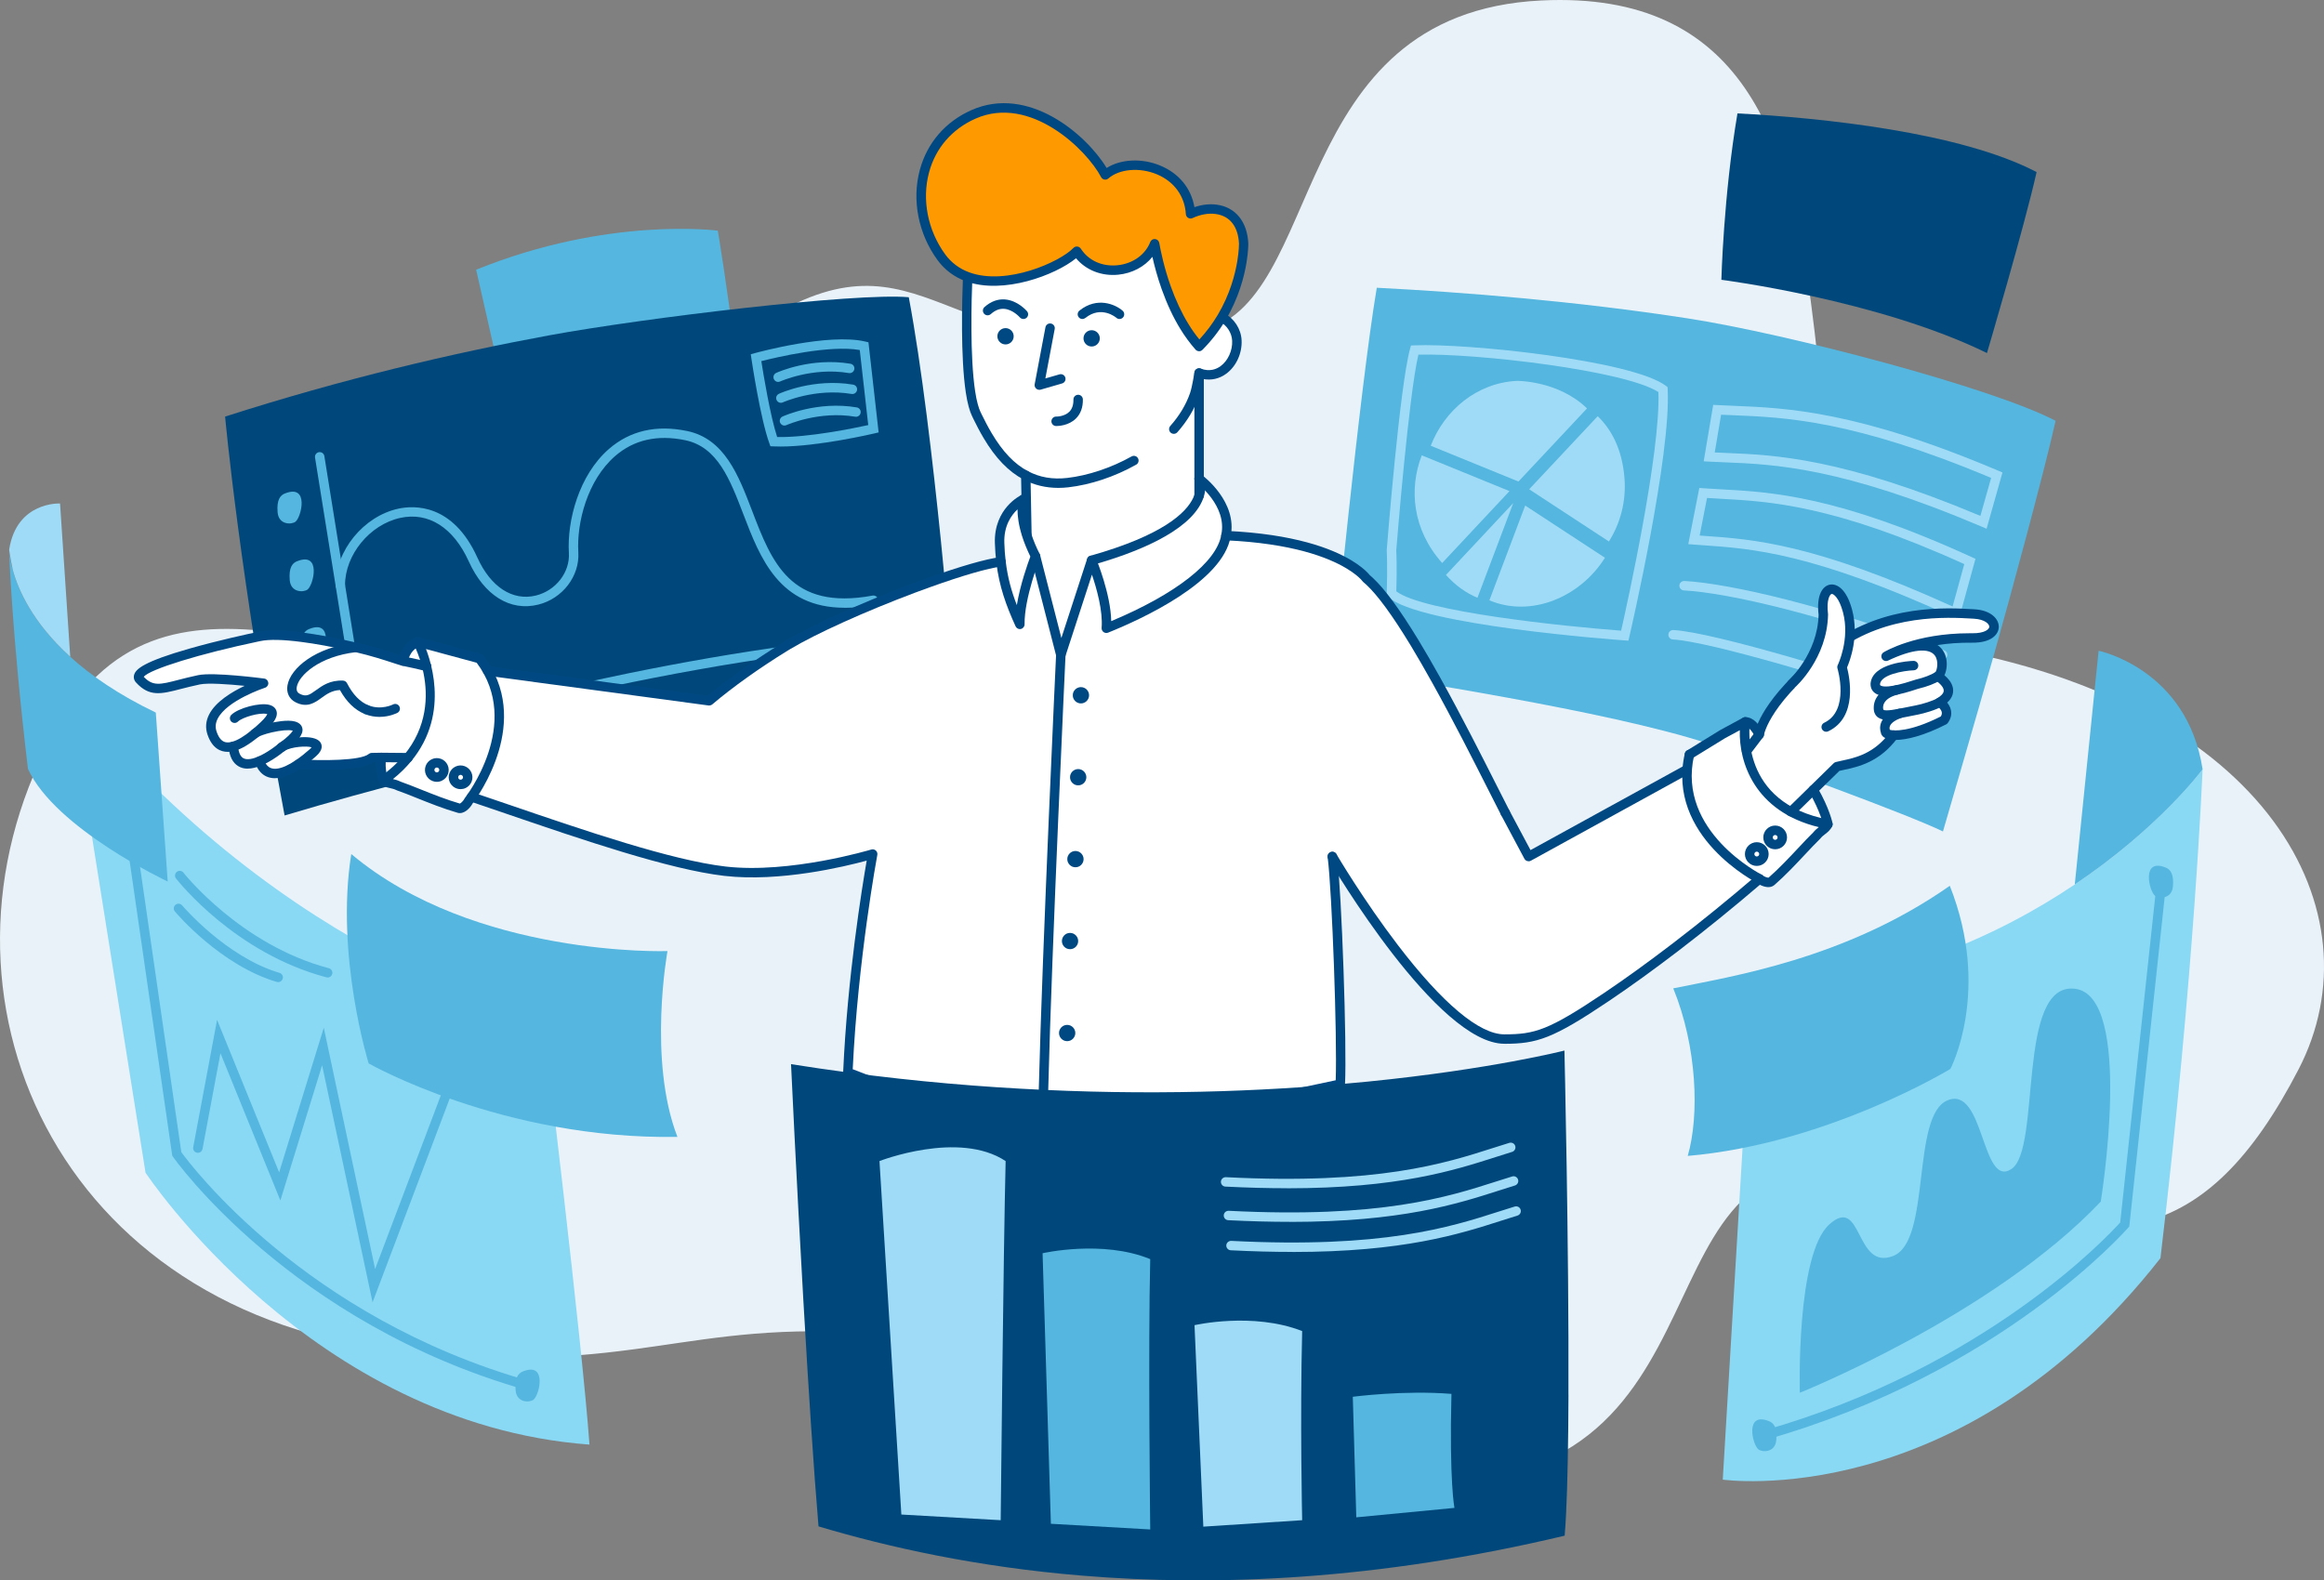 <?xml version="1.0" encoding="UTF-8"?>
<svg xmlns="http://www.w3.org/2000/svg" viewBox="0 0 738.36 502.2">
  <rect x="0" y="0" width="738.36" height="502.2" fill="#808080" stroke="none"/>
  <defs>
    <style>
      .cls-1 {
        fill: #55b6df;
      }

      .cls-1, .cls-2, .cls-3, .cls-4, .cls-5, .cls-6, .cls-7, .cls-8, .cls-9, .cls-10 {
        stroke-width: 0px;
      }

      .cls-2 {
        fill: #23b3de;
      }

      .cls-3 {
        fill: #d4e3ee;
      }

      .cls-4 {
        fill: #89d8f4;
      }

      .cls-5 {
        fill: #9fdbf6;
      }

      .cls-6 {
        fill: #fff;
      }

      .cls-7 {
        fill: #f90;
      }

      .cls-8 {
        fill: #eaf2f9;
      }

      .cls-9 {
        fill: #004882;
      }

      .cls-10 {
        fill: #00487b;
      }
    </style>
  </defs>
  <g id="BG">
    <path class="cls-8" d="m16.14,234.78c36.01-67.87,100.67-13.7,165.66-25.94,50.1-9.43,27.85-88.03,64.65-109.1,49.53-28.35,56.49,21.61,134.71,5.54C421.61,96.98,407.84,4.16,489.67.15c129.56-6.36,56.59,193.33,126.9,205.46,104.5,18.02,139.36,84.62,113.74,134.14-29.7,57.38-61.5,59.39-118.28,38.21-98.09-36.59-53.16,84.41-147.51,92.73-62.85,5.54-84.84-39.3-185.09-46.85-62.8-4.73-76.46,13.41-150.96,5.62-111.06-11.61-155.16-113.94-112.33-194.68Z"/>
  </g>
  <g id="Back_Screens" data-name="Back Screens">
    <path class="cls-1" d="m151.27,85.7l10.12,44.6s35.06-17.46,73.07-12.43c-3.43-26.93-6.4-44.57-6.4-44.57,0,0-34.73-4.66-76.79,12.41Z"/>
    <g>
      <path class="cls-10" d="m71.52,132.38c37.46-12.02,72.52-20.22,103.08-25.84,30.24-5.55,97.35-13.59,114.13-12.09,8.14,43.21,14.32,122.53,14.32,122.53,0,0-96.37,7.42-212.63,42.16-14.38-76.33-18.9-126.76-18.9-126.76Z"/>
      <path class="cls-1" d="m114.99,238.22l-14.9-92.81c-.13-.82.43-1.59,1.24-1.72.82-.13,1.59.43,1.72,1.24l14.36,89.42c12.29-3.66,90.73-26.39,161.6-32.34.82-.08,1.55.54,1.62,1.37s-.54,1.55-1.37,1.62c-76.42,6.42-161.77,32.45-162.62,32.72l-1.65.51Z"/>
      <path class="cls-1" d="m90.53,156.8c-1.49.6-2.66,2-2.33,6s4.38,3.96,5.66,3c1.91-1.44,4.45-12.11-3.33-8.99Z"/>
      <path class="cls-1" d="m94.38,178.34c-1.49.6-2.66,2-2.33,6s4.38,3.96,5.66,3c1.91-1.44,4.45-12.11-3.33-8.99Z"/>
      <path class="cls-1" d="m98.23,199.87c-1.49.6-2.66,2-2.33,6,.33,4,4.38,3.96,5.66,3,1.91-1.44,4.45-12.11-3.33-8.99Z"/>
      <path class="cls-1" d="m102.24,224.31c-1.49.6-2.66,2-2.33,6,.33,4,4.38,3.96,5.66,3,1.91-1.44,4.45-12.11-3.33-8.99Z"/>
      <path class="cls-1" d="m268.36,193.13c-20.81,0-26.83-15.73-32.22-29.8-4.2-10.96-8.16-21.31-18.46-23.45-8.79-1.82-16.26-.14-22.21,5.01-8.87,7.68-12.3,21.26-11.73,30.62.46,7.56-5.01,14.71-12.73,16.62-8.93,2.22-17.18-2.92-22.08-13.74-4.86-10.74-12.79-15.77-21.75-13.82-9.72,2.12-17.6,11.75-17.56,21.46,0,.83-.67,1.5-1.49,1.51-.85-.04-1.5-.67-1.51-1.49-.04-11.05,8.89-22,19.92-24.4,4.95-1.08,17.31-1.73,25.12,15.52,4.25,9.39,11.22,13.9,18.62,12.07,6.34-1.57,10.83-7.39,10.46-13.53-.61-10.08,3.11-24.72,12.76-33.07,6.69-5.79,15.03-7.7,24.78-5.68,11.91,2.47,16.35,14.08,20.65,25.31,6.26,16.36,12.18,31.8,38.28,27,.82-.15,1.6.39,1.75,1.2.15.81-.39,1.6-1.2,1.75-3.44.63-6.56.93-9.41.93Z"/>
      <path class="cls-1" d="m247.85,141.89c-.71,0-1.41-.01-2.08-.04l-1-.04-.34-.94c-2.84-7.81-5.6-26.21-5.71-26.99l-.19-1.31,1.28-.35c.95-.26,23.49-6.41,35.08-3.69l1.03.24,3.23,28.64-1.3.31c-.77.18-17.92,4.18-29.99,4.18Zm-.94-3.01c9.94.19,24.54-2.84,28.94-3.8l-2.69-23.85c-9.58-1.69-26.5,2.31-31.28,3.53.66,4.22,2.83,17.39,5.03,24.12Z"/>
      <path class="cls-1" d="m247.24,121.37c-.57,0-1.11-.33-1.37-.88-.34-.75-.02-1.64.74-1.99.45-.21,11.12-5.01,23.59-2.91.82.14,1.37.91,1.23,1.73s-.92,1.36-1.73,1.23c-11.53-1.95-21.73,2.63-21.84,2.67-.2.09-.41.14-.62.14Z"/>
      <path class="cls-1" d="m248.1,128.01c-.57,0-1.11-.33-1.37-.88-.34-.75-.02-1.64.74-1.99.45-.21,11.12-5.02,23.59-2.91.82.14,1.37.91,1.23,1.73s-.92,1.36-1.73,1.23c-11.53-1.95-21.73,2.63-21.84,2.67-.2.09-.41.14-.62.14Z"/>
      <path class="cls-1" d="m249.24,135.24c-.57,0-1.11-.33-1.37-.88-.34-.75-.02-1.64.74-1.99.45-.21,11.12-5.02,23.59-2.91.82.14,1.37.91,1.23,1.73-.14.82-.91,1.37-1.73,1.23-11.53-1.95-21.73,2.63-21.84,2.67-.2.09-.41.14-.62.14Z"/>
    </g>
    <g>
      <path class="cls-1" d="m542.73,236.28c-32.78-10.62-97.12-20.12-119.31-24.1-.03-.04,8.6-88.89,14-120.74,27.44,1.41,63.02,4.21,98.82,9.74,32.03,4.95,96.76,22.02,116.85,32.54-3.74,16.7-14.26,55.41-19.43,73.76-4.77,16.93-16.36,56.74-16.36,56.74-10.57-5.18-55.63-21.81-74.57-27.95Z"/>
      <path class="cls-5" d="m504.21,129.79l-21.78,23.23-27.87-11.37c4.36-11.27,14.63-20,27.39-20.62,0,0,13.12-.14,22.26,8.75Z"/>
      <path class="cls-5" d="m511.17,172.07l-25.34-16.59,21.78-23.23c4.33,4.2,7.77,10.43,8.5,19.65.6,7.57-1.37,14.48-4.94,20.17Z"/>
      <path class="cls-5" d="m509.91,177.24c-7.84,12.53-23.46,19.11-36.72,13.53l11.38-30.12,25.34,16.59Z"/>
      <path class="cls-5" d="m469.41,189.97c-3.57-1.5-6.98-3.88-10.01-7.27l21.38-22.85-11.38,30.12Z"/>
      <path class="cls-5" d="m479.58,156.06l-21.38,22.85c-9.44-10.54-10.63-23.53-6.49-34.22l27.87,11.37Z"/>
      <path class="cls-5" d="m517.39,203.59l-1.28-.09c-2.67-.19-65.48-4.81-75.05-13.81l-.5-.47.02-.68c.29-8.55,0-13.5,0-13.55v-.1s0-.1,0-.1c.17-2.12,4.14-52.14,7.41-63.95l.29-1.05,1.09-.05c16.61-.72,69.08,4.75,79.87,12.84l.56.42.04.7c1.1,21-11.63,76.29-12.18,78.63l-.29,1.25Zm-73.77-15.67c8.54,6.49,53.02,11.1,71.43,12.49,1.89-8.38,12.54-56.44,11.85-75.82-10.66-6.88-57.91-12.39-76.26-11.89-3.08,13.02-6.83,59.72-7.03,62.23.04.76.26,5.32.02,13Z"/>
      <path class="cls-5" d="m611.88,225.26c-.16,0-.32-.02-.47-.08-25.62-8.49-68.04-21.34-79.93-21.97-.83-.04-1.46-.75-1.42-1.58.04-.83.77-1.46,1.58-1.42,13.14.7,58.54,14.78,80.72,22.12.79.26,1.21,1.11.95,1.9-.21.63-.79,1.03-1.42,1.03Z"/>
      <path class="cls-5" d="m617.2,209.59c-.18,0-.36-.03-.54-.1-36.33-13.98-67.81-21.13-81.68-21.87-.83-.04-1.46-.75-1.42-1.58.04-.83.77-1.45,1.58-1.42,14.1.75,45.97,7.97,82.6,22.06.77.3,1.16,1.17.86,1.94-.23.6-.8.96-1.4.96Z"/>
      <path class="cls-5" d="m631.16,168.02l-1.57-.67c-44.58-18.92-65.91-19.79-81.48-20.43-1.77-.07-3.48-.14-5.15-.23l-1.68-.09,3.02-17.95,1.34.07c1.69.09,3.44.16,5.27.24,16.5.67,39.1,1.58,84.08,20.66l1.22.52-5.05,17.89Zm-86.36-24.24c1.12.05,2.26.1,3.43.15,15.62.64,36.94,1.52,80.96,20.01l3.41-12.07c-43.66-18.37-65.69-19.26-81.81-19.91-1.37-.06-2.69-.11-3.98-.17l-2.02,12Z"/>
      <path class="cls-5" d="m622.31,196.92l-1.6-.73c-44.73-20.49-64.05-21.84-79.57-22.92-1.04-.07-2.06-.14-3.07-.22l-1.69-.13,3.51-17.86,1.33.1c1.87.14,3.8.24,5.82.35,15.51.84,36.76,2,79.43,21.54l1.16.53-5.32,19.33Zm-82.33-26.74c.45.03.91.06,1.37.1,15.58,1.08,34.92,2.43,79.01,22.45l3.71-13.47c-41.38-18.8-62.05-19.92-77.18-20.75-1.57-.09-3.08-.17-4.55-.27l-2.34,11.94Z"/>
    </g>
    <path class="cls-10" d="m631.28,112.19s11.86-40.06,15.77-57.51c-24.23-12.69-68.37-17.26-95.04-18.64-4.44,26.18-5.11,52.87-5.11,52.87,0,0,49.9,6.38,84.38,23.28Z"/>
  </g>
  <g id="Character">
    <path class="cls-6" d="m627.26,195.11c-7.31-.41-24.09-1.57-39.59,7.35.21-2.52.09-5.36-.68-8.26-2.66-10.02-8.91-8.83-7.7,1.1-.21,10.2-5.91,17.66-8.63,20.65-.75.82-1.27,1.31-1.4,1.42l-.03.03c-9.51,9.91-10.29,15.99-10.29,15.99-1.33-2.34-2.75-4-4.45-4l-7.15,3.87-10.59,6.52c-.37,1.62-.6,3.19-.71,4.71l-50.4,27.69-7.41-13.9c-4.96-9.67-13.27-26.56-21.87-42.01-.03-.04-.04-.08-.07-.12-.02-.03-.03-.07-.05-.1-2.21-3.96-4.43-7.84-6.62-11.46-.09-.15-.19-.3-.27-.44-5.16-8.5-10.12-15.6-14.19-19.39h0c-.36-.34-.7-.64-1.04-.92,0,0-.21-.29-.68-.79t0,0c-.78-.8-2.27-2.13-4.77-3.64,0,0-.02,0-.03-.02-5.96-3.59-17.66-8.2-39.12-9.17,2.1-10.06-8.14-17.74-8.53-18.03.08.16,1,2.23,0,5.36v-38.98c6.96,2.58,12.32-4.04,12-10.36-.15-3.14-2.1-5.96-4.79-7.36,3.98-6.7,5.67-13.24,6.4-17.69.56-3.47.54-5.66.54-5.66-.31-6.89-4.06-10.32-8.72-10.94-2.58-.36-5.45.16-8.16,1.43-.95-14.97-19.5-19.02-27.1-12.35-4.99-9.51-23.54-27.34-41.84-19.26-18.31,8.08-21.16,30.42-10.22,45.4,2.25,3.08,5.14,5.07,8.37,6.25-.33,8.16-.76,25.66.89,36.52.25,1.63.54,3.1.89,4.36.28,1.04.6,1.95.96,2.69.15.32.31.63.46.95.93,1.89,1.96,3.9,3.15,5.9,2.92,4.94,6.74,9.81,12.11,12.64l.36,19.13c-2.4-7.37-1.19-11.27-1.11-11.52-.35.16-7.93,3.92-7.55,13.95.06,2.1.21,4.07.44,5.93-4.8.61-13.35,3.17-23,6.64-1.61.57-3.25,1.18-4.9,1.8-14.78,5.56-30.99,12.72-39.81,18-.26.15-.51.31-.76.46h0c-9.46,5.82-18.06,12.04-24.21,17.26l-49.88-6.72h0l-20.52-2.76c-.74-1.32-1.61-2.64-2.62-3.93l-19.6-5.3c-4.06,1.68-4.59,5.84-4.62,6.07-1.63-.33-7.13-2.51-14.97-4.34,0,0-.02,0-.02,0-3.12-.73-6.48-1.45-9.84-2.06-2.5-.45-5-.86-7.4-1.16-5.35-.69-10.16-.92-13.33-.28-.25.05-.53.11-.86.17-8.54,1.79-41.24,9.23-37.37,13.48,4.66,5.11,8.26,2.37,18.87.15,4.77-.99,20.51,1.1,20.51,1.1,0,0-19.57,6.33-16.37,15.82,1.27,3.75,3.55,5.12,6.77,4.23.54,6.22,4.46,6.36,8.44,4.67,0,0,.87,4.47,5.61,3.91,1.69-.2,3.88-1.04,6.7-2.95.65.04,19.38,1.21,23.25-2.05.78-.03,1.87-.04,3.07-.05-.57,3.98.66,7.29.66,7.29,1.41,1.17,2.65.74,4.81,1.78,4.71,1.6,12.12,5.06,19.16,7.08,1.2.35,2.75-1.62,3.05-2.31,0,0,.36-.44.94-1.27,26.5,8.95,60.39,21.27,80.51,23.6,21,2.43,46.94-5.46,46.94-5.46,0,0-6.3,33.59-7.88,69.38l61.86,23.82,94.58-20.08c.63-11.71-1.01-60.43-2.52-72.33,0,0,34.01,58,54.65,58,10.16,0,14.92-1.57,32.51-13.41,7.28-4.9,14.72-10.33,21.94-15.85,9.6-7.35,18.78-14.88,26.63-21.63.56.5,2.81,1.63,3.75.8,5.52-4.81,10.78-11.08,14.36-14.52,1.51-1.87,2.82-1.99,3.6-3.65,0,0-.83-4.35-4.64-10.94l7.54-7.38c4.47-1.11,11.91-1.69,18.02-10,2.95.15,8.37-.86,15.98-4.76,2.43-3.27-1.33-5.7-1.33-5.7,6.56-4.02-.64-8.25-.64-8.25,2.24-1.35,4.22-16.14-16.4-6.36.58-.35,10.33-5.99,27.31-5.81,9.55.1,8.76-7.17.68-7.62Zm-499.08,15.1c-.03-.05-.05-.09-.08-.14.09.06.12.1.08.14Z"/>
    <path class="cls-3" d="m336.47,328.27c0-1.43,1.16-2.58,2.58-2.58s2.58,1.15,2.58,2.58-1.16,2.58-2.58,2.58-2.58-1.16-2.58-2.58Z"/>
    <path class="cls-3" d="m337.39,299.04c0-1.42,1.16-2.58,2.57-2.58s2.58,1.16,2.58,2.58-1.16,2.58-2.58,2.58-2.57-1.15-2.57-2.58Z"/>
    <path class="cls-3" d="m339.09,273.01c0-1.43,1.16-2.58,2.58-2.58s2.58,1.16,2.58,2.58-1.16,2.58-2.58,2.58-2.58-1.16-2.58-2.58Z"/>
    <path class="cls-3" d="m339.96,246.98c0-1.43,1.16-2.58,2.58-2.58s2.58,1.15,2.58,2.58-1.15,2.58-2.58,2.58-2.58-1.16-2.58-2.58Z"/>
    <path class="cls-3" d="m340.83,220.94c0-1.43,1.16-2.58,2.58-2.58s2.58,1.15,2.58,2.58-1.16,2.58-2.58,2.58-2.58-1.15-2.58-2.58Z"/>
    <path class="cls-3" d="m85.13,225.43c1.37.34,1.86,1.3.47,3.19l-.47-3.19Z"/>
    <path class="cls-3" d="m128.11,210.08c.09.06.12.1.08.14-.03-.05-.05-.09-.08-.14Z"/>
    <path class="cls-4" d="m85.6,228.62l-.47-3.19c1.37.34,1.86,1.3.47,3.19Z"/>
    <path class="cls-4" d="m128.18,210.21c-.03-.05-.05-.09-.08-.14.09.06.12.1.08.14Z"/>
    <path class="cls-2" d="m116.54,227.04c-.83,0-1.5-.67-1.5-1.5h0c0-.84.67-1.51,1.5-1.51s1.5.67,1.5,1.5-.67,1.5-1.5,1.5Z"/>
    <path class="cls-9" d="m120.55,227.81c-1.39,0-2.95-.23-4.57-.87-.05-.02-.1-.04-.14-.06-3.1-1.27-5.74-3.82-7.84-7.6-2.58.12-4.25,1.32-5.86,2.49-2.11,1.53-4.51,3.27-8.21,1.41-2.05-1.03-3.01-3.06-2.59-5.43.98-5.47,8.88-12.07,21.6-13.52.89-.1,1.68.6,1.68,1.49,0,.8-.61,1.45-1.4,1.5-11.81,1.36-18.27,7.4-18.93,11.06-.25,1.42.44,1.95.99,2.22,1.99,1,3,.37,5.1-1.16,1.99-1.44,4.47-3.24,8.59-3.06.54.02,1.02.33,1.27.81,1.86,3.62,4.16,5.99,6.84,7.05.05.02.09.04.14.06,3.99,1.52,7.61-.32,7.65-.34.73-.38,1.64-.1,2.02.64.38.73.11,1.63-.62,2.02-.14.07-2.49,1.29-5.71,1.29Z"/>
    <path class="cls-9" d="m336.24,155.04c-3.98,0-7.68-.89-11.05-2.66-4.78-2.52-8.94-6.83-12.7-13.2-1.26-2.11-2.32-4.22-3.2-6l-.46-.96c-.39-.8-.74-1.77-1.06-2.95-.35-1.26-.65-2.74-.92-4.53-1.71-11.28-1.2-29.5-.91-36.81.11-2.78.21-4.48.21-4.48,0-.05,0-.11.02-.16,2.45-14.72,16.34-16.15,47.53-18,9.52-.56,21.92,1.09,26.97,12.16,3.58,7.81,1.95,16.91.72,21.5,2.47-.85,5.09-.69,7.48.54,3.23,1.67,5.43,5.05,5.6,8.62.21,4.14-1.71,8.32-4.88,10.65-2.2,1.61-4.78,2.18-7.41,1.68-.28,1.61-.74,4.01-1.25,5.46-1.39,4.02-3.7,7.88-6.87,11.46-.55.62-1.5.68-2.12.13-.62-.55-.68-1.5-.13-2.12,2.91-3.28,5.02-6.8,6.28-10.45.71-2.03,1.38-6.55,1.39-6.59.07-.45.33-.84.72-1.07.39-.23.86-.27,1.29-.12,2.87,1.07,5.02.16,6.32-.8,2.34-1.72,3.82-4.97,3.66-8.08-.12-2.52-1.69-4.91-3.98-6.1-2.53-1.3-5.36-.88-7.76,1.16-.52.44-1.28.48-1.84.08-.56-.4-.78-1.12-.53-1.76.19-.49.38-1.01.56-1.56.97-2.92,3.83-13.09.02-21.39-3.49-7.64-11.59-11.14-24.07-10.41-32.11,1.9-42.71,3.52-44.73,15.42-.02.37-.1,1.96-.2,4.35-.3,7.22-.8,25.22.87,36.24.25,1.67.53,3.04.85,4.19.27,1,.56,1.81.86,2.43l.46.95c.85,1.72,1.88,3.76,3.09,5.79,3.47,5.88,7.24,9.82,11.52,12.08,3.75,1.98,7.83,2.68,12.48,2.15,6.6-.75,14.05-3.24,20.44-6.83.72-.4,1.64-.15,2.04.57.41.72.15,1.64-.57,2.04-6.83,3.84-14.49,6.39-21.58,7.2-1.07.12-2.13.18-3.17.18Z"/>
    <path class="cls-9" d="m380.97,159.01c-.83,0-1.5-.67-1.5-1.5v-38.98c0-.83.67-1.5,1.5-1.5s1.5.67,1.5,1.5v38.98c0,.83-.67,1.5-1.5,1.5Z"/>
    <g>
      <path class="cls-7" d="m394.58,83.13c-.73,4.45-2.42,10.99-6.4,17.69-1.87,3.13-4.22,6.3-7.21,9.29-1.75-1.97-3.31-4.12-4.69-6.37-2.47-4.03-4.35-8.35-5.78-12.36-2.11-5.96-3.2-11.25-3.67-13.92-3.8,9.74-18.78,11.64-24.73,2.38-4.71,4.91-22.19,12.67-34.66,8.14-3.23-1.17-6.12-3.17-8.37-6.25-10.93-14.98-8.08-37.32,10.22-45.4,18.3-8.08,36.85,9.74,41.84,19.26,7.61-6.66,26.15-2.62,27.1,12.35,2.71-1.27,5.58-1.79,8.16-1.43,4.66.62,8.41,4.06,8.72,10.94,0,0,.03,2.19-.54,5.66Z"/>
      <path class="cls-9" d="m380.97,111.61s-.03,0-.04,0c-.41-.01-.8-.19-1.08-.5-1.72-1.93-3.35-4.14-4.85-6.58-2.24-3.65-4.23-7.9-5.92-12.64-1.37-3.86-2.32-7.46-2.95-10.27-2.52,3.14-6.4,5.22-10.84,5.67-5.29.53-10.27-1.45-13.42-5.22-6.53,5.34-23.13,11.62-34.95,7.33-3.72-1.35-6.77-3.63-9.07-6.77-6.09-8.34-8.19-19.04-5.62-28.61,2.31-8.62,8.16-15.39,16.45-19.05,18.02-7.96,36.36,7.61,42.91,18.41,4.46-2.84,11.18-3.2,17.04-.76,5.95,2.47,9.82,7.22,10.85,13.21,2.42-.83,4.84-1.1,7.11-.79,5.95.8,9.7,5.42,10.01,12.36,0,.14.02,2.41-.56,5.97h0c-.73,4.48-2.47,11.28-6.59,18.22-2.1,3.52-4.6,6.74-7.44,9.59-.28.28-.66.44-1.06.44Zm-14.14-35.65s.1,0,.15,0c.67.07,1.21.57,1.33,1.23.46,2.6,1.54,7.84,3.61,13.68,1.62,4.54,3.52,8.61,5.65,12.08,1.09,1.78,2.26,3.43,3.48,4.92,2.2-2.37,4.17-5,5.86-7.83,3.88-6.53,5.52-12.94,6.21-17.16h0c.53-3.28.52-5.39.52-5.41-.25-5.48-2.88-8.86-7.42-9.47-2.26-.32-4.86.15-7.33,1.3-.45.21-.97.18-1.4-.07-.43-.25-.7-.7-.73-1.2-.36-5.75-3.74-10.37-9.25-12.66-5.44-2.26-11.9-1.7-15.37,1.34-.35.3-.81.43-1.26.35-.45-.08-.84-.37-1.05-.78-4.54-8.65-22.46-26.29-39.9-18.58-7.45,3.29-12.69,9.35-14.76,17.08-2.34,8.7-.41,18.45,5.14,26.06,1.94,2.65,4.52,4.57,7.67,5.72,11.81,4.29,28.76-3.29,33.06-7.77.32-.33.77-.5,1.23-.45.46.04.87.3,1.12.68,2.43,3.78,6.77,5.75,11.63,5.27,4.85-.48,8.84-3.31,10.43-7.38.23-.58.78-.96,1.4-.96Zm27.75,7.16h0,0Z"/>
    </g>
    <path class="cls-9" d="m330.2,123.87c-.37,0-.73-.14-1.01-.39-.39-.35-.56-.88-.46-1.39l3.42-18.09c.15-.81.93-1.35,1.75-1.19.81.15,1.35.94,1.19,1.75l-2.97,15.7,3.8-1.1s.09-.03.13-.04l.57-.16c.8-.23,1.63.24,1.85,1.04.23.8-.24,1.63-1.04,1.85l-.46.13s-.08.03-.12.04l-6.26,1.81c-.14.04-.28.06-.42.06Z"/>
    <path class="cls-9" d="m343.89,101.37c-.44,0-.88-.19-1.17-.56-.52-.65-.41-1.59.23-2.11,5.65-4.53,11.45-1.95,13.72.04.62.55.68,1.49.14,2.12-.55.62-1.49.69-2.11.14-.2-.17-4.8-4.02-9.87.04-.28.22-.61.33-.94.33Z"/>
    <path class="cls-9" d="m335.61,135.38c-.06,0-.09,0-.11,0-.83-.03-1.48-.72-1.45-1.55.03-.83.73-1.49,1.54-1.45.04,0,2.57.04,4.14-1.53.9-.89,1.34-2.2,1.31-3.88-.01-.83.65-1.51,1.48-1.52.82-.02,1.51.65,1.52,1.48.04,2.54-.71,4.59-2.22,6.08-2.29,2.26-5.56,2.37-6.21,2.37Z"/>
    <path class="cls-9" d="m325.15,101.37c-.42,0-.84-.18-1.14-.52-.04-.04-2.21-2.52-5-2.71-1.47-.1-2.85.45-4.23,1.68-.62.55-1.57.5-2.12-.12-.55-.62-.5-1.57.12-2.12,1.99-1.77,4.16-2.59,6.45-2.43,4.07.28,6.94,3.61,7.06,3.75.54.63.46,1.58-.17,2.11-.28.24-.63.36-.97.36Z"/>
    <circle class="cls-9" cx="346.83" cy="107.52" r="2.59"/>
    <circle class="cls-9" cx="319.47" cy="106.86" r="2.59"/>
    <path class="cls-9" d="m331.24,366.09c-.69,0-1.32-.48-1.47-1.19-.17-.81.35-1.61,1.16-1.78l93.44-19.84c.5-13.64-1.13-59.66-2.56-70.92-.1-.82.48-1.57,1.3-1.68.84-.1,1.57.48,1.68,1.3,1.48,11.69,3.18,60.54,2.53,72.61-.04.68-.52,1.25-1.19,1.39l-94.58,20.08c-.1.02-.21.03-.31.03Zm94.58-21.58h0,0Z"/>
    <path class="cls-9" d="m331.24,366.09c-.18,0-.36-.03-.54-.1l-61.86-23.82c-.6-.23-.99-.82-.96-1.47,1.33-30.08,6.04-58.91,7.48-67.22-6.89,1.88-27.58,6.89-45.22,4.85-17.51-2.03-45.12-11.47-69.48-19.81-3.88-1.33-7.68-2.63-11.34-3.86-.78-.26-1.21-1.12-.94-1.9.27-.79,1.12-1.21,1.9-.94,3.66,1.24,7.46,2.54,11.35,3.87,24.22,8.28,51.67,17.67,68.86,19.67,20.44,2.37,46.08-5.33,46.33-5.4.5-.15,1.05-.03,1.44.32.39.35.57.88.47,1.39-.06.33-6.17,33.22-7.81,68.1l58.82,22.65c.03-4.13.12-9.44.29-16.13,1.17-46.16,5.46-137.32,5.5-138.23.04-.83.71-1.47,1.57-1.43.83.04,1.47.74,1.43,1.57-.04.92-4.33,92.04-5.5,138.17-.2,7.91-.3,13.87-.3,18.24,0,.49-.24.96-.65,1.24-.25.17-.55.26-.85.26Z"/>
    <path class="cls-9" d="m225.35,224.2c-.07,0-.13,0-.2-.01l-49.83-6.71s-.04,0-.05,0l-20.52-2.77c-.82-.11-1.4-.87-1.29-1.69.11-.82.87-1.4,1.69-1.29l20.47,2.76s.04,0,.05,0l49.22,6.63c6.52-5.48,14.97-11.49,23.89-16.97.03-.02.07-.04.1-.06.21-.13.43-.26.65-.4,8.37-5.01,24.09-12.12,40.08-18.14,1.66-.62,3.31-1.23,4.93-1.81,10.42-3.75,18.7-6.13,23.31-6.71.82-.1,1.57.48,1.68,1.3.1.82-.48,1.57-1.3,1.68-4.4.56-12.45,2.89-22.68,6.56-1.61.57-3.24,1.18-4.89,1.79-15.83,5.95-31.36,12.97-39.56,17.88-.27.16-.51.31-.74.45-.04.02-.07.04-.11.06-8.86,5.45-17.58,11.67-23.93,17.07-.27.23-.62.36-.97.36Z"/>
    <path class="cls-9" d="m478.24,259.78c-.54,0-1.07-.3-1.34-.82-1.16-2.25-2.5-4.9-3.98-7.83-4.76-9.42-11.29-22.31-17.87-34.14-.01-.02-.09-.17-.11-.19-2.43-4.37-4.59-8.1-6.61-11.45-.08-.12-.19-.3-.28-.46-5.64-9.28-10.33-15.7-13.92-19.05-.34-.32-.66-.6-.98-.86-.1-.08-.19-.18-.27-.29h0s-.17-.22-.52-.6c0,0,0,0,0,0h0c-.77-.79-2.17-2.02-4.48-3.41-.02-.01-.04-.02-.06-.04-5.92-3.56-17.39-7.99-38.39-8.94-.83-.04-1.47-.74-1.43-1.57.04-.83.74-1.48,1.57-1.43,21.67.98,33.62,5.64,39.83,9.39.02.01.04.02.06.04,2.54,1.54,4.13,2.93,5.02,3.84.01.01.03.03.04.04.33.35.55.61.68.77.32.27.64.55.97.86,3.81,3.55,8.67,10.19,14.46,19.72.09.15.17.28.25.41,2.07,3.42,4.24,7.18,6.68,11.55.01.02.05.09.06.11,0,.01.06.1.06.11,6.61,11.88,13.15,24.81,17.92,34.25,1.48,2.92,2.81,5.56,3.97,7.81.38.74.09,1.64-.65,2.02-.22.11-.45.17-.68.17Z"/>
    <path class="cls-9" d="m477.96,331.68c-21.26,0-54.54-56.34-55.95-58.74-.42-.71-.18-1.63.54-2.05.71-.42,1.63-.18,2.05.54.08.14,8.6,14.61,19.5,28.87,14.2,18.57,25.91,28.39,33.86,28.39,9.68,0,14.05-1.29,31.67-13.14,6.76-4.55,14.12-9.87,21.87-15.8,8.8-6.74,17.98-14.2,26.56-21.58.57-.49,1.41-.48,1.97.01.33.29,1.42.78,1.86.72,3.37-2.95,6.64-6.44,9.53-9.53,1.68-1.8,3.27-3.5,4.62-4.8.65-.79,1.27-1.31,1.81-1.72-20.58-5-25.41-20.85-25.09-30.81l-4.7,2.54-10.52,6.47c-.7.44-1.63.21-2.06-.49-.43-.71-.21-1.63.49-2.06l10.59-6.52,7.22-3.91c.5-.27,1.11-.23,1.57.09.47.33.71.89.62,1.45-.15,1.04-3.38,25.55,25.04,30.85.46.08.85.38,1.06.79.21.41.22.9.02,1.32-.59,1.25-1.43,1.89-2.17,2.45-.55.42-1.06.81-1.63,1.51-.04.05-.08.09-.13.14-1.31,1.26-2.89,2.95-4.58,4.75-2.96,3.17-6.32,6.75-9.84,9.82-1.32,1.15-3.29.6-4.6-.08-8.38,7.18-17.3,14.41-25.85,20.96-7.8,5.97-15.21,11.32-22.02,15.91-17.91,12.05-22.92,13.66-33.35,13.66Z"/>
    <path class="cls-9" d="m485.65,273.68c-.14,0-.29-.02-.43-.06-.38-.11-.71-.38-.9-.73l-7.41-13.9c-.39-.73-.11-1.64.62-2.03.73-.39,1.64-.11,2.03.62l6.7,12.56,49.06-26.96c.73-.4,1.64-.13,2.04.59s.13,1.64-.59,2.04l-50.39,27.7c-.22.12-.47.19-.72.19Z"/>
    <path class="cls-9" d="m78.71,244.26c-1.14,0-2.14-.26-3.01-.79-1.78-1.07-2.82-3.15-3.08-6.18-.07-.83.54-1.55,1.37-1.62.83-.07,1.55.54,1.62,1.36.17,2.01.73,3.32,1.64,3.87,1.25.75,3.26.17,4.72-.45,1.33-.56,2.79-1.4,4.37-2.49.73-.5,1.45-1.05,2.15-1.63.1-.08.19-.14.28-.21,0,0,.09-.06.1-.07,2.41-1.69,3.79-3.17,4.16-3.86-.02,0-.05-.02-.08-.02-1.17-.32-3.75-.1-6.59.56-2.42.57-3.91,1.18-4.38,1.49-.09.08-.19.15-.29.21-.71.43-1.63.19-2.06-.52-.4-.68-.21-1.54.42-1.99.04-.03.08-.07.12-.1,1.37-.99,4.56-1.79,5.5-2.01,1.63-.38,5.67-1.19,8.06-.53,1.79.49,2.24,1.61,2.35,2.23.33,1.86-1.52,4.22-5.49,7-.03.02-.09.07-.16.11-.79.65-1.58,1.25-2.38,1.8-1.74,1.21-3.39,2.14-4.91,2.78-1.64.69-3.12,1.04-4.43,1.04Zm1.27-12.27s0,0,0,0c0,0,0,0,0,0Z"/>
    <path class="cls-9" d="m87.35,247.3c-4.14,0-5.91-3.3-6.28-5.17-.16-.81.37-1.6,1.18-1.76.81-.17,1.6.37,1.76,1.18.11.51.83,3.09,3.97,2.71,1.64-.19,3.67-1.1,6.03-2.7,1.39-.95,2.89-2.13,4.44-3.5.27-.24.45-.43.56-.58-1.52-.52-6.38-.19-8.48,1.07l-.12.08c-.65.51-1.62.43-2.13-.22-.52-.65-.44-1.57.21-2.09.08-.06.17-.12.26-.19.03-.03.14-.09.17-.12,2.8-1.72,10.86-2.82,12.8-.2.56.75,1.13,2.34-1.29,4.48-1.65,1.46-3.25,2.72-4.74,3.74-2.81,1.9-5.22,2.95-7.37,3.2-.34.04-.67.06-.98.06Z"/>
    <path class="cls-9" d="m103.02,244.57c-3.75,0-6.98-.19-8.26-.27-.81-.05-1.44-.74-1.41-1.55.03-.84.77-1.49,1.61-1.45,7.23.48,19.65.44,22.19-1.7.26-.22.58-.34.92-.35.79-.03,1.89-.04,3.11-.05,2.97,0,6.64.05,8.02.07h.46c.83.02,1.49.7,1.48,1.53-.01.82-.68,1.48-1.5,1.48h-.49c-1.37-.03-5.02-.08-7.96-.08-.96,0-1.86.02-2.57.04-2.93,1.9-9.87,2.33-15.6,2.33Z"/>
    <path class="cls-9" d="m72.35,238.92c-2.24,0-4.93-1.07-6.43-5.5-.72-2.12-.55-4.26.5-6.34,2.05-4.08,7.22-7.2,11.3-9.14-5.19-.52-11.66-.98-14.21-.45-2.33.49-4.32,1-6.07,1.45-6.23,1.61-9.98,2.58-14.22-2.06-.66-.72-.87-1.65-.58-2.53.57-1.76,3.08-4.1,17.41-8.2,9.47-2.71,19.44-4.83,21.35-5.23.33-.06.58-.11.81-.16,3.11-.63,7.76-.54,13.88.25,2.27.29,4.79.69,7.48,1.17,3.09.57,6.42,1.26,9.91,2.08.04,0,.08.02.12.03,5.18,1.21,9.3,2.56,12.04,3.45,1.3.42,2.33.76,2.8.86.08.02.16.04.23.07.2.04.57.12,1.06.23,1.62.34,4.33.91,6.22,1.43.8.22,1.27,1.04,1.05,1.84-.22.8-1.04,1.27-1.84,1.05-1.8-.49-4.46-1.05-6.04-1.38-.92-.19-1.28-.27-1.49-.34-.64-.15-1.58-.46-2.92-.9-2.7-.88-6.78-2.21-11.88-3.4h0s-.07-.02-.1-.03c-3.41-.79-6.67-1.48-9.69-2.03-2.64-.48-5.1-.87-7.32-1.15-5.8-.75-10.12-.85-12.84-.3-.29.06-.56.12-.88.18-18.46,3.87-34.42,8.8-36.34,11.2,2.92,3.07,5.2,2.49,11.06.97,1.78-.46,3.81-.98,6.21-1.49,4.96-1.03,20.36,1,21.01,1.08.69.09,1.23.65,1.3,1.35s-.36,1.35-1.03,1.56c-.12.04-12.1,3.98-15.07,9.88-.68,1.36-.79,2.68-.34,4.03,1.26,3.73,3.21,3.74,4.95,3.27,1.72-.47,3.82-1.72,6.24-3.72.03-.02.06-.04.08-.06.02-.01.03-.03.05-.04.8-.65,1.68-1.44,2.7-2.4.69-.65,1.23-1.24,1.61-1.76.29-.39.42-.66.48-.82-.03,0-.07-.02-.11-.03-2.27-.57-7.82,1.05-9.21,2.42-.59.58-1.54.57-2.12-.02-.58-.59-.57-1.54.02-2.12,2.22-2.18,8.97-3.97,12.04-3.19,1.46.37,2.04,1.2,2.27,1.83.39,1.08.07,2.28-.96,3.7-.5.68-1.14,1.39-1.97,2.17-1.05.99-1.97,1.81-2.82,2.51-.07.07-.15.13-.23.18-2.73,2.24-5.18,3.67-7.3,4.25-.61.17-1.36.3-2.16.3Zm7.63-6.93s0,0,0,0t0,0Zm.16-.12s0,0,0,0c0,0,0,0,0,0Zm4.92-4.88h0Zm43.04-16.91h0,0Z"/>
    <path class="cls-9" d="m337.04,209.62s-.03,0-.05,0c-.67-.02-1.24-.48-1.41-1.13l-8.04-31.35c-.21-.8.28-1.62,1.08-1.83.8-.21,1.62.28,1.83,1.08l6.76,26.35,8.19-25.17c.19-.6.74-1.01,1.36-1.03.62-.03,1.2.34,1.45.92.21.49,4.65,11.2,4.84,19.92,20.52-8.59,33.53-18.77,34.97-27.45,1.91-9.17-7.54-16.28-7.94-16.57-.67-.49-.81-1.43-.31-2.1.49-.67,1.43-.81,2.1-.31.47.34,11.39,8.57,9.11,19.54-2.38,14.37-28.01,26.15-38.92,30.55-.48.19-1.03.12-1.45-.18-.42-.31-.65-.81-.61-1.33.44-5.38-1.58-12.53-3.08-16.92l-8.45,25.97c-.2.62-.78,1.04-1.43,1.04Z"/>
    <path class="cls-9" d="m346.83,179.55c-.65,0-1.26-.43-1.44-1.09-.23-.8.24-1.63,1.04-1.85,22.99-6.5,30.47-13.63,32.69-18.46,1.4-3.05.62-5.09.51-5.33-.28-.57-.17-1.29.32-1.75.6-.57,1.55-.55,2.12.06.11.12.21.26.28.41.26.56,1.46,3.6-.5,7.87-4.51,9.79-21.3,16.33-34.6,20.09-.14.04-.27.06-.41.06Z"/>
    <path class="cls-9" d="m325.14,160.16c-.38,0-.77-.15-1.06-.44-.59-.59-.59-1.54,0-2.12.59-.59,1.54-.59,2.13,0,.59.59.59,1.53,0,2.12h0c-.29.3-.68.45-1.06.45Z"/>
    <path class="cls-9" d="m324.03,199.91c-.58,0-1.12-.34-1.37-.88-3.01-6.64-5.2-12.64-6.12-20.31h0c-.24-1.99-.39-4.03-.45-6.06-.22-5.67,1.98-9.49,3.86-11.69,2.17-2.53,4.46-3.62,4.56-3.66.54-.25,1.17-.16,1.62.23.45.39.62,1.01.44,1.57-.05.15-1.12,3.76,1.11,10.61,0,.03.02.06.02.08.65,2,1.54,4.12,2.64,6.3.19.38.21.83.05,1.22-.05.13-4.99,12.72-4.87,21.06.01.71-.48,1.33-1.17,1.49-.11.02-.22.04-.33.04Zm-4.51-21.55c.62,5.2,1.83,9.51,3.54,13.93,1.09-6.6,3.52-13.36,4.3-15.43-1.04-2.14-1.89-4.22-2.54-6.2,0-.03-.02-.06-.02-.08-1.21-3.74-1.53-6.65-1.53-8.72-1.98,1.86-4.39,5.26-4.18,10.71.06,1.96.2,3.91.43,5.81h0Z"/>
    <path class="cls-9" d="m326.26,170.18h-1.5l-.36-19.11c-.02-.83.64-1.51,1.47-1.53,0,0,.02,0,.03,0,.82,0,1.48.65,1.5,1.47l.36,19.13-1.5.04Z"/>
    <path class="cls-9" d="m346,220.94c0,1.42-1.16,2.58-2.58,2.58s-2.58-1.15-2.58-2.58,1.16-2.58,2.58-2.58,2.58,1.15,2.58,2.58Z"/>
    <path class="cls-9" d="m345.13,246.98c0,1.42-1.15,2.58-2.58,2.58s-2.58-1.16-2.58-2.58,1.16-2.58,2.58-2.58,2.58,1.15,2.58,2.58Z"/>
    <path class="cls-9" d="m344.26,273.01c0,1.43-1.16,2.58-2.58,2.58s-2.58-1.16-2.58-2.58,1.16-2.58,2.58-2.58,2.58,1.16,2.58,2.58Z"/>
    <path class="cls-9" d="m342.54,299.04c0,1.43-1.16,2.58-2.58,2.58s-2.57-1.15-2.57-2.58,1.16-2.58,2.57-2.58,2.58,1.16,2.58,2.58Z"/>
    <path class="cls-9" d="m341.63,328.27c0,1.42-1.16,2.58-2.58,2.58s-2.58-1.16-2.58-2.58,1.16-2.58,2.58-2.58,2.58,1.15,2.58,2.58Z"/>
    <path class="cls-9" d="m563.99,269.88c-2.08,0-3.77-1.69-3.77-3.77s1.69-3.77,3.77-3.77,3.77,1.69,3.77,3.77-1.69,3.77-3.77,3.77Zm0-4.54c-.42,0-.77.35-.77.77s.35.77.77.77.77-.35.77-.77-.35-.77-.77-.77Z"/>
    <path class="cls-9" d="m558.15,275.17c-2.08,0-3.77-1.69-3.77-3.77s1.69-3.77,3.77-3.77,3.77,1.69,3.77,3.77-1.69,3.77-3.77,3.77Zm0-4.54c-.42,0-.77.35-.77.77s.35.77.77.77.77-.35.77-.77-.35-.77-.77-.77Z"/>
    <path class="cls-9" d="m559.04,280.79c-.22,0-.45-.05-.67-.16-.29-.14-29.1-14.76-23.08-41.2.18-.81.99-1.31,1.8-1.13.81.18,1.31.99,1.13,1.8-5.49,24.12,21.22,37.71,21.49,37.85.74.37,1.04,1.27.68,2.01-.26.53-.79.83-1.34.83Z"/>
    <g>
      <path class="cls-9" d="m568.99,259.44c-.35,0-.71-.12-.99-.38-.62-.55-.68-1.49-.13-2.11h0s.05-.06.07-.08l14.65-14.34c.19-.19.43-.32.69-.38.58-.14,1.21-.28,1.89-.43,4.34-.93,10.29-2.21,15.28-9.01.49-.67,1.43-.81,2.1-.32.67.49.81,1.43.32,2.1-5.67,7.71-12.53,9.19-17.07,10.16-.49.11-.96.21-1.4.31l-14.34,14.04c-.29.29-.68.44-1.06.44Z"/>
      <path class="cls-9" d="m599.53,228.73c-1.18,0-2.13-.22-2.89-.76-.51-.37-1.15-1.07-1.29-2.31-.14-.99-.47-6.01,6.95-7.88.8-.2,1.62.29,1.82,1.09.2.8-.29,1.62-1.09,1.82-5.18,1.3-4.79,4.17-4.73,4.49,0,.04.02.11.02.14,0,.07.03.19.07.22.76.55,4.25-.17,7.05-.74,1.02-.21,2.09-.43,3.21-.64,2.07-.38,5.51-1.46,6.86-2.29.94-.57,2.05-1.46,2.04-2.43-.01-1.28-1.8-2.73-2.66-3.24-.71-.42-.95-1.34-.54-2.05.42-.71,1.34-.95,2.05-.54.42.25,4.11,2.5,4.14,5.8.02,1.91-1.15,3.6-3.48,5.02-1.88,1.15-5.78,2.29-7.88,2.68-1.1.21-2.16.43-3.16.63-2.69.55-4.84,1-6.53,1Z"/>
      <path class="cls-9" d="m602.23,235.13c-1.69,0-2.94-.31-3.71-.85-.56-.39-.89-.93-.96-1.52-.2-.59-.44-1.79.12-3.19.74-1.83,2.57-3.27,5.42-4.29.78-.28,1.64.13,1.92.91.28.78-.13,1.64-.91,1.92-1.96.7-3.25,1.62-3.65,2.59-.25.62-.07,1.1-.07,1.11.02.04.03.07.05.11,1.16.38,6.33.72,16.17-4.24.29-.47.39-.91.32-1.33-.16-.92-1.1-1.72-1.45-1.95-.69-.46-.88-1.38-.43-2.07.45-.69,1.37-.89,2.06-.44.24.15,2.34,1.57,2.76,3.92.17.93.12,2.37-1.04,3.94-.14.18-.32.34-.52.44-6.95,3.55-12.51,4.95-16.1,4.95Zm15.42-6.28h0,0Z"/>
      <path class="cls-9" d="m554.92,240.18c-.32,0-.63-.1-.91-.3-.66-.5-.79-1.44-.29-2.1l3.81-5.03c.5-2.29,3.86-13.11,24.38-28.3,16.81-12.45,36.53-11.34,44.96-10.86l.47.03c5.16.29,7.78,3.07,7.69,5.66-.08,2.33-2.35,5.01-8.46,4.95-4.13-.05-7.79.26-11,.76.83.55,1.53,1.3,2.07,2.31,1.68,3.12.73,7.73-1.19,8.89-1.77,1.07-4.16,1.99-6.92,2.65,0,0-.02,0-.03,0-.09.03-.3.1-.59.19-4.76,1.58-10.56,3.15-13.22,1.21-.65-.47-1.41-1.36-1.39-2.92,0-.04,0-.07,0-.11.55-6.54,12.28-7.16,13.61-7.2.82-.04,1.52.62,1.55,1.44.03.83-.62,1.52-1.44,1.55-3.37.13-10.39,1.37-10.73,4.4,0,.3.1.36.16.41.53.38,2.6.99,10.5-1.63.44-.15.75-.24.87-.27h.04c2.44-.59,4.52-1.39,6.02-2.29.46-.46,1.19-3.39-.11-5.25-1.84-2.64-7.27-2.08-14.9,1.54-.72.34-1.58.06-1.96-.64-.38-.7-.14-1.58.54-1.99.41-.25,10.08-6.05,27.31-6.05.28,0,.55,0,.83,0,3.91.05,5.4-1.24,5.43-2.05.03-.92-1.49-2.38-4.86-2.57l-.47-.03c-8.1-.46-27.06-1.53-43,10.28-21.46,15.9-23.26,26.62-23.27,26.72-.04.25-.14.5-.29.7l-4.03,5.31c-.29.39-.74.59-1.2.59Z"/>
      <g>
        <path class="cls-6" d="m569.24,217.39s9.79-8.68,10.06-22.1c-1.21-9.92,5.04-11.11,7.7-1.09,2.47,9.29-1.77,17.8-1.77,17.8,0,0,4.43,14.57-5.02,19.05"/>
        <path class="cls-9" d="m580.21,232.54c-.56,0-1.1-.32-1.36-.86-.35-.75-.04-1.64.71-2,8.19-3.88,4.27-17.13,4.23-17.26-.11-.37-.08-.76.09-1.1.04-.08,3.94-8.14,1.66-16.74-1.26-4.74-3.08-5.94-3.62-5.84-.5.1-1.7,1.78-1.14,6.36,0,.07.01.14.01.21-.29,13.92-10.15,22.82-10.57,23.19-.62.55-1.57.49-2.12-.13-.55-.62-.49-1.57.13-2.12.12-.11,9.25-8.41,9.56-20.9-.75-6.39,1.34-9.13,3.56-9.56,2.29-.44,5.34,1.44,7.09,8.01,2.25,8.47-.71,16.22-1.62,18.31.76,2.9,3.52,15.78-5.97,20.28-.21.1-.43.14-.64.14Z"/>
      </g>
    </g>
    <path class="cls-9" d="m558.95,234.88c-.52,0-1.03-.27-1.3-.76-1.22-2.15-2.28-3.23-3.15-3.23s-1.5-.67-1.5-1.5.67-1.5,1.5-1.5c2.7,0,4.49,2.54,5.75,4.75.41.72.16,1.64-.56,2.05-.23.13-.49.2-.74.2Z"/>
    <path class="cls-9" d="m580.75,263.43c-.7,0-1.33-.5-1.47-1.22,0-.04-.86-4.23-4.47-10.48-.41-.72-.17-1.63.55-2.05.72-.41,1.63-.17,2.05.55,3.89,6.73,4.78,11.22,4.81,11.41.16.81-.38,1.6-1.19,1.75-.09.02-.19.03-.28.03Z"/>
    <g>
      <path class="cls-9" d="m146.11,258.38c-.24,0-.48-.03-.72-.1-4.49-1.29-9.05-3.12-13.07-4.73-2.28-.92-4.44-1.78-6.16-2.37-.06-.02-.12-.04-.17-.07-.81-.39-1.44-.53-2.11-.68-.91-.2-1.94-.42-3-1.3-.36-.3-.56-.74-.54-1.21.02-.46.25-.89.63-1.17,23.61-16.9,10.99-41.04,10.44-42.06-.28-.53-.23-1.17.14-1.64.37-.47.99-.67,1.57-.52l19.6,5.3c.31.08.59.27.79.53,16,20.58-1.79,44.89-3.36,46.96-.53,1.02-2.15,3.06-4.03,3.06Zm-18.89-10.01c1.77.61,3.93,1.48,6.22,2.39,3.92,1.57,8.37,3.36,12.67,4.6.41-.15,1.2-1.04,1.38-1.44.05-.11.12-.24.2-.33.19-.23,18.39-23.53,3.75-42.99l-16.09-4.35c2.8,7.32,7.74,26.64-10.5,41.32.66.15,1.44.35,2.37.79Z"/>
      <path class="cls-9" d="m138.79,248.45c-.43,0-.87-.08-1.29-.23-.95-.34-1.7-1.04-2.13-1.95h0c-.43-.91-.47-1.94-.13-2.88.34-.95,1.04-1.7,1.95-2.13.91-.43,1.93-.47,2.88-.13.95.34,1.7,1.04,2.13,1.95s.47,1.94.13,2.88c-.34.95-1.04,1.7-1.95,2.13-.51.24-1.05.36-1.59.36Zm-.7-3.45c.09.19.24.33.44.4.19.07.4.06.59-.03.19-.09.33-.24.4-.44s.06-.4-.03-.59c-.09-.19-.24-.33-.44-.4-.19-.07-.4-.06-.59.03-.19.09-.33.24-.4.44s-.06.4.03.59Z"/>
      <path class="cls-9" d="m146.33,250.77c-1.42,0-2.78-.81-3.42-2.17h0c-.88-1.88-.06-4.13,1.82-5.01,1.88-.88,4.13-.06,5.01,1.82.43.91.47,1.94.13,2.88-.34.95-1.04,1.7-1.95,2.13-.51.24-1.06.35-1.59.35Zm0-4.54c-.11,0-.22.02-.32.07-.38.18-.55.64-.37,1.02h0c.18.39.64.55,1.02.37.19-.09.33-.24.4-.43s.06-.4-.03-.59c-.13-.28-.41-.44-.7-.44Z"/>
      <path class="cls-9" d="m121.84,249.48c-.61,0-1.18-.37-1.41-.98-.06-.15-1.36-3.72-.74-8.02.12-.82.88-1.39,1.7-1.27.82.12,1.39.88,1.27,1.7-.51,3.56.57,6.52.58,6.55.29.78-.1,1.64-.88,1.93-.17.06-.35.09-.52.09Z"/>
    </g>
    <path class="cls-9" d="m128.11,211.57c-.05,0-.11,0-.16,0-.82-.09-1.42-.82-1.33-1.64.02-.21.59-5.27,5.54-7.32.76-.31,1.64.05,1.96.81.32.77-.05,1.64-.81,1.96-3.27,1.35-3.69,4.72-3.7,4.86-.09.77-.74,1.33-1.49,1.33Z"/>
  </g>
  <g id="Front_Screens" data-name="Front Screens">
    <g>
      <path class="cls-4" d="m21.93,220.08l24.31,152.58s52.69,79.85,141.04,86.4c-2.29-32.42-14.78-135.27-14.78-135.27,0,0-80.86-17.14-150.57-103.72Z"/>
      <g>
        <path class="cls-1" d="m167.61,441.78c-.14,0-.27-.02-.41-.06-74.99-21.31-111.91-73.64-112.27-74.17l-.2-.29-14.6-100.95c-.12-.82.45-1.58,1.27-1.7.82-.12,1.58.45,1.7,1.27l14.5,100.24c3,4.13,39.34,52.52,110.43,72.71.8.23,1.26,1.06,1.03,1.85-.19.66-.79,1.09-1.44,1.09Z"/>
        <path class="cls-1" d="m118.38,413.88l-16.04-75.37-13.26,42.96-19.04-46.79-5.7,30.42c-.15.81-.93,1.36-1.75,1.2-.81-.15-1.35-.94-1.2-1.75l7.58-40.45,19.72,48.45,14.18-45.95,16.31,76.66,24.77-65.47c.29-.77,1.16-1.16,1.93-.87.77.29,1.17,1.16.87,1.93l-28.39,75.02Z"/>
        <polygon class="cls-1" points="138.52 342.76 146.79 346.83 146.79 333.93 138.52 342.76"/>
        <path class="cls-1" d="m104.1,310.62c-.13,0-.26-.02-.38-.05-29.06-7.68-47.04-30.46-47.8-31.42-.51-.65-.39-1.6.26-2.1.65-.51,1.6-.39,2.1.26.18.23,18.14,22.95,46.2,30.37.8.21,1.28,1.03,1.07,1.83-.18.67-.79,1.12-1.45,1.12Z"/>
        <path class="cls-1" d="m88.39,312.1c-.14,0-.28-.02-.43-.06-17.86-5.29-31.81-21.7-32.39-22.4-.53-.63-.45-1.58.18-2.11.63-.53,1.58-.45,2.11.18.14.16,13.97,16.42,30.95,21.45.79.24,1.25,1.07,1.01,1.86-.19.65-.79,1.07-1.44,1.07Z"/>
        <path class="cls-1" d="m40.15,259.87c-1.49.6-2.66,2-2.33,6,.33,4,4.38,3.96,5.66,3,1.91-1.44,4.45-12.11-3.33-8.99Z"/>
        <path class="cls-1" d="m166.15,435.8c-1.49.6-2.66,2-2.33,6,.33,4,4.38,3.96,5.66,3,1.91-1.44,4.45-12.11-3.33-8.99Z"/>
      </g>
    </g>
    <path class="cls-1" d="m111.6,271.4c-5.12,32.24,5.53,66.52,5.53,66.52,0,0,42.52,24.27,98.1,23.36-9.48-24.46-3.16-59.05-3.16-59.05,0,0-61.2,2.13-100.47-30.84Z"/>
    <g>
      <path class="cls-4" d="m699.78,244.48s-2.5,64.01-13.38,155.33c-63.66,81.27-139.06,70.38-139.06,70.38l9.2-154.14c44.66-3.14,78.86-18.99,102.63-34.98,26.67-17.94,40.21-36.05,40.6-36.58h0Z"/>
      <path class="cls-1" d="m699.78,244.48h0c-.39.54-13.92,18.65-40.6,36.59l7.57-74.28s28.13,5.75,33.04,37.68Z"/>
      <g>
        <path class="cls-1" d="m560.56,457.59c-.65,0-1.25-.43-1.44-1.09-.23-.8.24-1.63,1.03-1.85,70.64-20.07,109.68-61.97,113.47-66.19l11.46-106.7c.09-.82.83-1.42,1.65-1.33.82.09,1.42.83,1.33,1.65l-11.56,107.64-.3.35c-.39.46-40.31,46.18-115.22,67.46-.14.04-.28.06-.41.06Z"/>
        <path class="cls-1" d="m688.03,275.67c1.49.6,2.66,2,2.33,6s-4.38,3.96-5.66,3c-1.91-1.44-4.45-12.11,3.33-8.99Z"/>
        <path class="cls-1" d="m562.02,451.6c1.49.6,2.66,2,2.33,6-.33,4-4.38,3.96-5.66,3-1.91-1.44-4.45-12.11,3.33-8.99Z"/>
        <path class="cls-1" d="m667.43,381.84s10.69-65.49-8.25-67.64c-18.63-2.11-10.55,50.9-20.1,57.27-9.56,6.37-8.62-26.6-20.3-21.82-11.68,4.78-5.08,44.69-17.3,49.47-12.21,4.78-9.67-19.59-20.29-10.03-10.62,9.56-9.36,53.48-9.36,53.48,0,0,61.28-24.55,95.6-60.73Z"/>
      </g>
    </g>
    <path class="cls-1" d="m619.66,339.67s-39.08,23.82-83.45,27.65c3.75-12.89,2.98-34.66-4.6-53.25,18.4-3.78,54.64-9.27,87.86-32.59,13.25,33.41.19,58.19.19,58.19Z"/>
    <g>
      <path class="cls-10" d="m498.32,443.23c-.06,14.87-.28,28.29-.76,37.87-.13,2.6-.28,4.92-.45,6.9-59.29,14.12-110.72,16.26-153.56,12.68-33.07-2.75-61.02-8.93-83.5-15.63-1.57-18.49-3.21-44.05-4.63-68.67-.07-1.2-.14-2.4-.21-3.58-2.23-39-3.89-74.64-3.89-74.64,6.09.97,12.11,1.84,18.06,2.63,21.8,2.9,42.61,4.65,62.16,5.54,40.59,1.88,75.75.11,103.1-2.63,39.25-3.93,62.4-9.86,62.4-9.86,0,0,1.46,62.08,1.27,109.39Z"/>
      <path class="cls-5" d="m286.37,481.27l-6.95-112.31s25.2-9.85,40.08,0c-.7,27.9-1.57,114.12-1.57,114.12l-31.56-1.8Z"/>
      <path class="cls-1" d="m333.88,484.22l-2.64-85.97s19-4.38,34.2,1.87c-.7,27.9,0,85.9,0,85.9l-31.56-1.8Z"/>
      <path class="cls-5" d="m382.31,485.13l-2.8-64.02s18.49-4.28,34.2,1.87c-.7,27.9,0,60.1,0,60.1l-31.39,2.05Z"/>
      <path class="cls-1" d="m430.91,482.17l-1.11-38.31s16.17-2.14,31.34-.92c-.7,27.9.95,36.23.95,36.23l-31.18,3Z"/>
      <path class="cls-5" d="m408.9,377.59c-6,0-12.5-.16-19.58-.52-.83-.04-1.46-.75-1.42-1.57s.76-1.45,1.57-1.42c48.25,2.46,69.49-4.34,84.99-9.31,1.76-.56,3.44-1.1,5.08-1.6.79-.24,1.63.2,1.87,1,.24.79-.21,1.63-1,1.87-1.62.49-3.29,1.03-5.03,1.59-13.45,4.31-31.14,9.98-66.48,9.98Z"/>
      <path class="cls-5" d="m409.8,388.27c-6,0-12.5-.16-19.58-.52-.83-.04-1.46-.75-1.42-1.57.04-.83.75-1.44,1.57-1.42,48.25,2.46,69.48-4.34,84.99-9.31,1.76-.56,3.44-1.1,5.08-1.6.79-.24,1.63.2,1.87,1,.24.79-.21,1.63-1,1.87-1.62.49-3.29,1.03-5.03,1.59-13.45,4.31-31.15,9.98-66.48,9.98Z"/>
      <path class="cls-5" d="m410.61,397.83c-6,0-12.5-.16-19.58-.52-.83-.04-1.46-.75-1.42-1.57s.76-1.45,1.57-1.42c48.25,2.46,69.49-4.34,84.99-9.31,1.76-.56,3.44-1.1,5.08-1.6.79-.24,1.63.2,1.87,1,.24.79-.21,1.63-1,1.87-1.62.49-3.29,1.03-5.03,1.59-13.45,4.31-31.14,9.98-66.48,9.98Z"/>
    </g>
    <g>
      <path class="cls-1" d="m53.3,280.14s-35.81-16.86-44.42-35.81c-5.25-44.04-5.99-69.66-5.99-69.66h0s0,.02,0,.04c.05.3.12,2.64,1.14,6.32,0,.03,0,.06.02.09,1.75,6.37,6.29,16.71,18.22,27.55,6.57,5.97,15.39,12.09,27.23,17.77l3.78,53.71Z"/>
      <path class="cls-5" d="m22.29,208.67c-11.93-10.83-16.47-21.18-18.22-27.55,0-.03-.02-.06-.02-.09-.76-3.52-1.05-5.98-1.14-6.32,0-.02,0-.04,0-.04h0c2.37-15.41,16.17-14.67,16.17-14.67l3.23,48.65Z"/>
    </g>
  </g>
</svg>